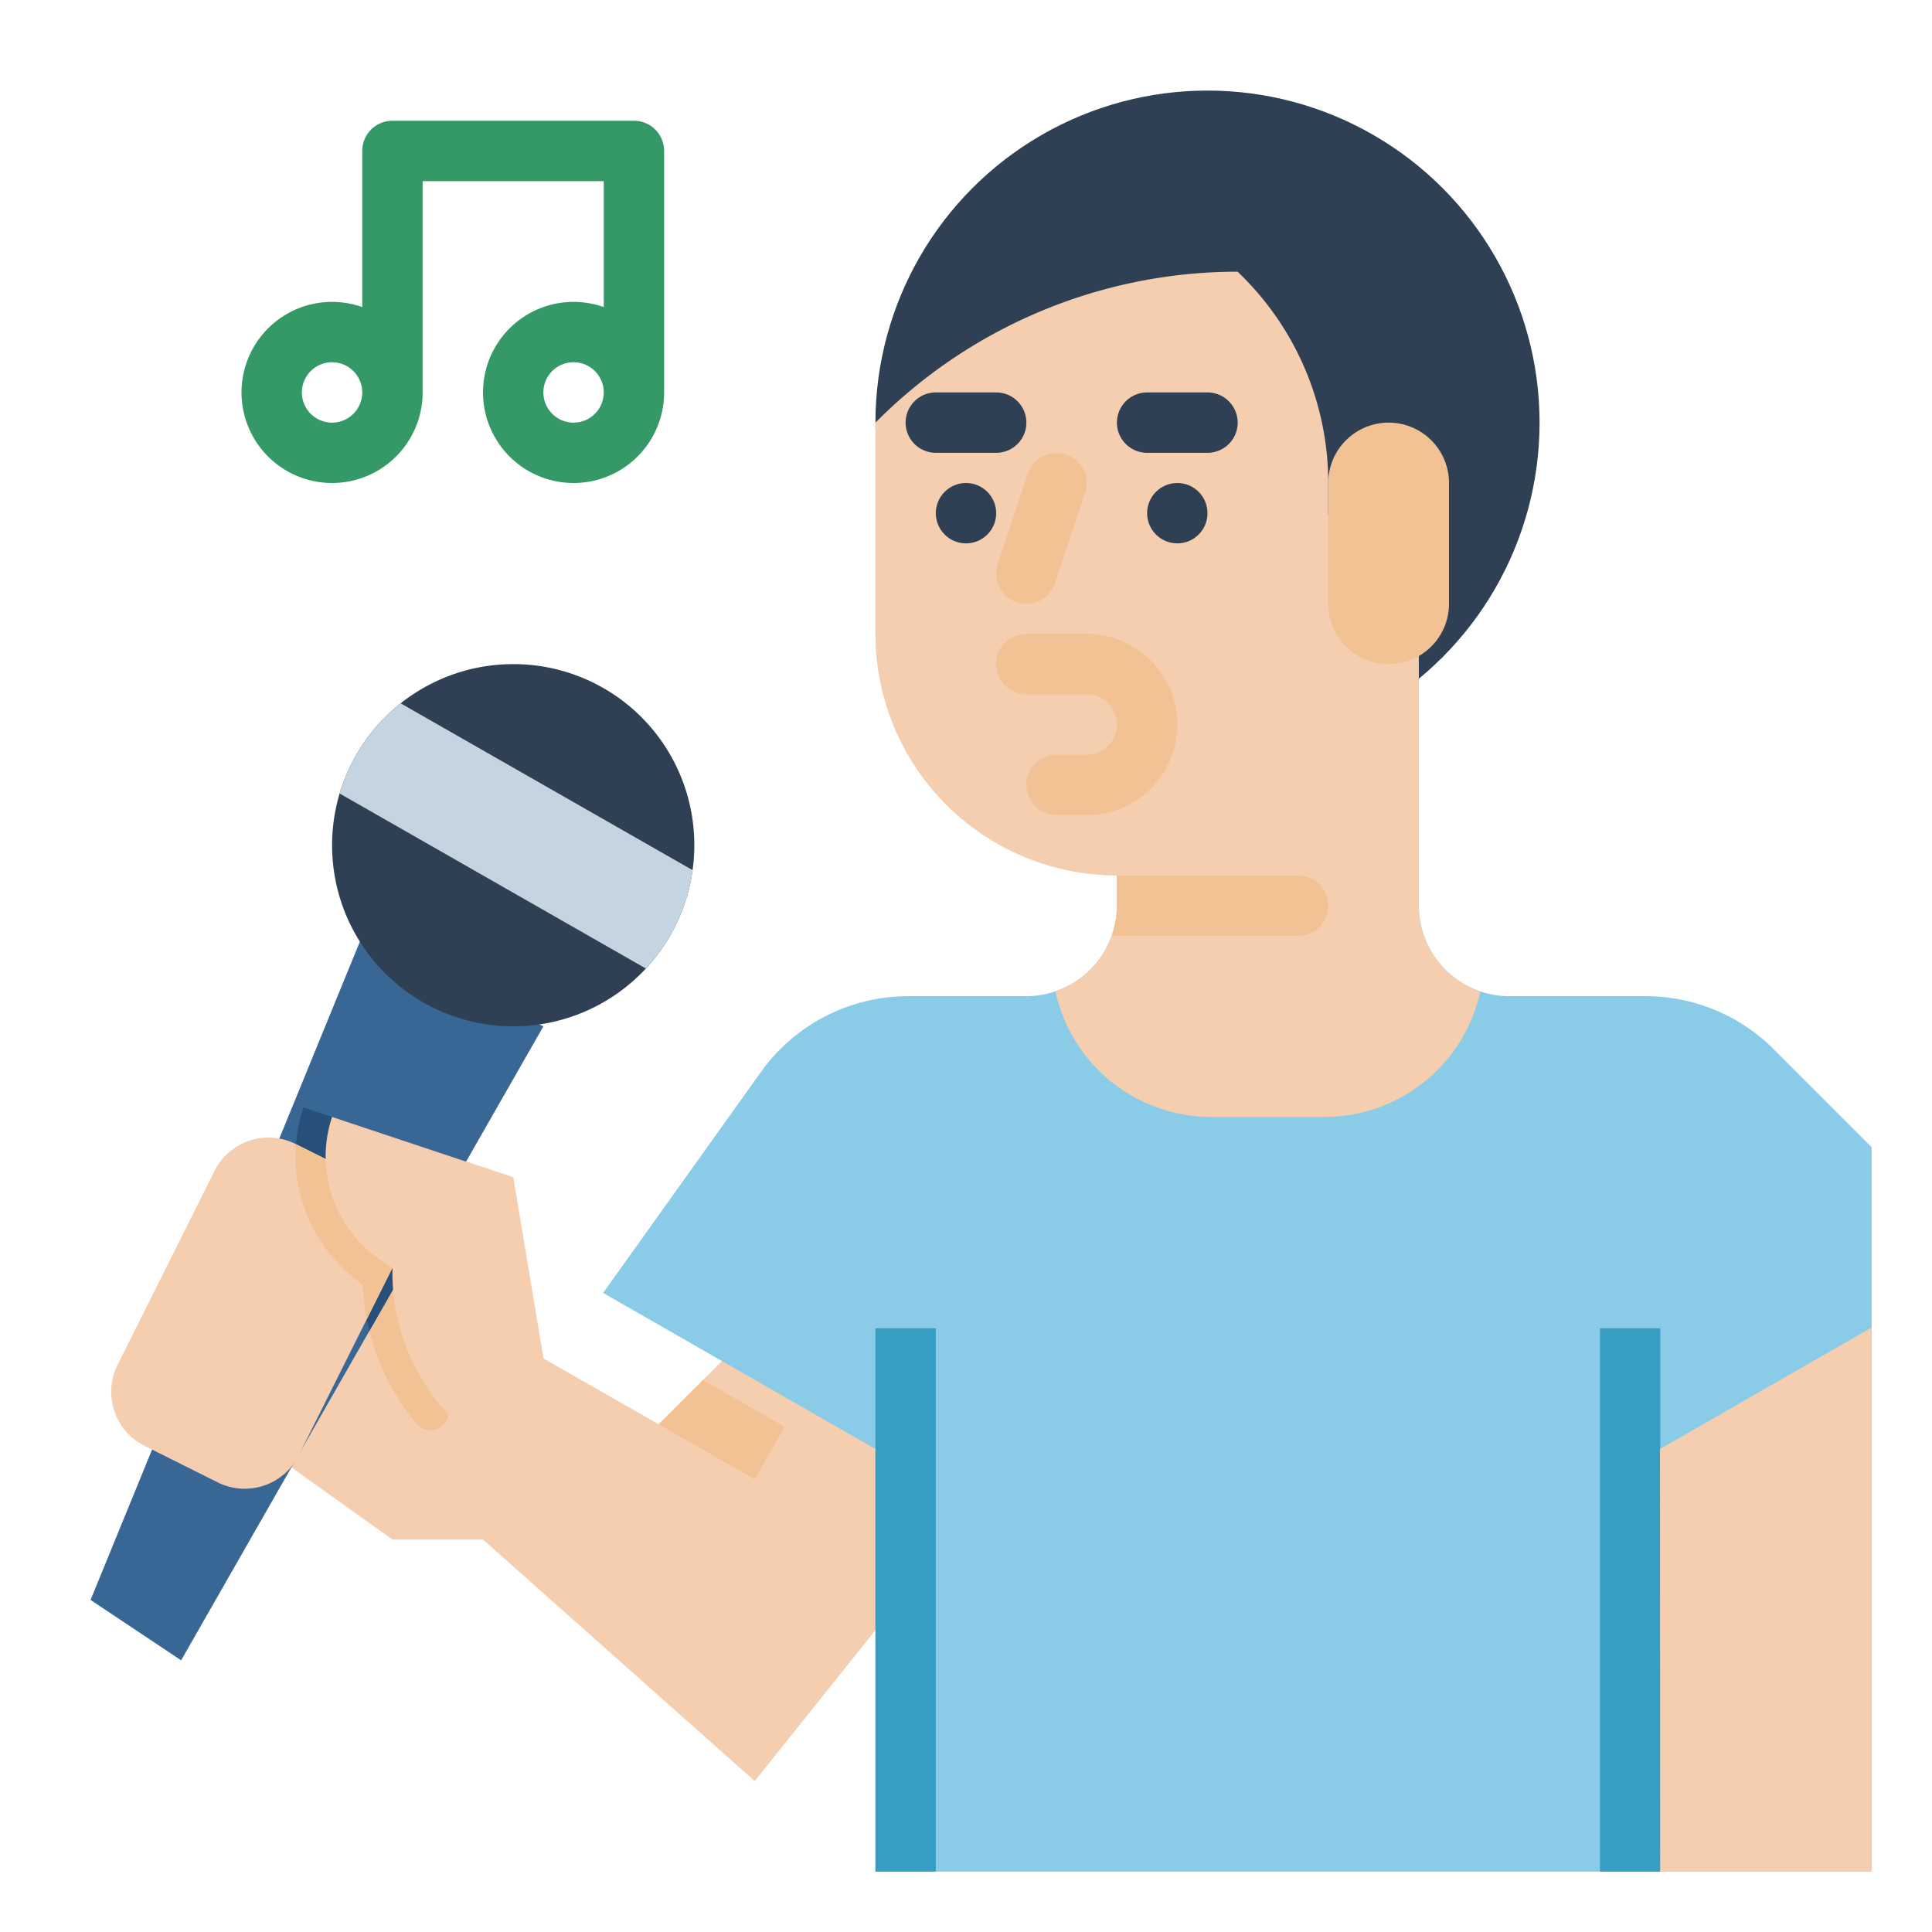 <svg height="512" viewBox="0 0 512 512" width="512" xmlns="http://www.w3.org/2000/svg"><g id="Flat"><path d="m240 376v46l-40 50-72-64h-24l-56-40 30.25-21.25 7.83-16.24 14.59-30.29 35.33 11.78 8 48 30.55 17.45 17.45-17.45 3-4.75z" fill="#f4ceaf"/><path d="m116.731 378.179a4.857 4.857 0 0 1 -6.437-.958 62.168 62.168 0 0 1 -14.224-36.901 40.688 40.688 0 0 1 -9.99-9.81l4.092-8.496 13.828 13.986 14.541 36.352a4.842 4.842 0 0 1 -1.81 5.827z" fill="#f2c194"/><path d="m496 304v192h-264v-112l-72.17-41.36 41.81-58.54a48.014 48.014 0 0 1 39.06-20.1h31.24a24.065 24.065 0 0 0 24.06-24.06v-62.25l80-1.69v64a23.986 23.986 0 0 0 16.32 22.73 23.518 23.518 0 0 0 7.68 1.27h36.12a48.003 48.003 0 0 1 33.94 14.06z" fill="#8acce7"/><circle cx="320" cy="112" fill="#2f4054" r="88"/><path d="m392.32 262.73-.32 1.27a42.243 42.243 0 0 1 -40.99 32h-30.02a42.243 42.243 0 0 1 -40.99-32l-.32-1.28a24.03 24.03 0 0 0 14.93-14.74 23.784 23.784 0 0 0 1.39-8.04v-102.25l80-1.69v104a23.986 23.986 0 0 0 16.32 22.73z" fill="#f4ceaf"/><path d="m352 128a16 16 0 0 1 16-16 16 16 0 0 1 16 16v32a16 16 0 0 1 -16 16 16 16 0 0 1 -16-16z" fill="#f2c194"/><path d="m352 232h-56a64 64 0 0 1 -64-64v-56l.402-.402a135.196 135.196 0 0 1 95.598-39.598h0l1.373 1.373a77.255 77.255 0 0 1 22.627 54.627z" fill="#f4ceaf"/><path d="m352 232v16h-56c-.46 0-.93 0-1.39-.02a23.784 23.784 0 0 0 1.39-8.04v-7.94z" fill="#f4ceaf"/><path d="m264 120h-16a8 8 0 0 1 0-16h16a8 8 0 0 1 0 16z" fill="#2f4054"/><path d="m320 120h-16a8 8 0 0 1 0-16h16a8 8 0 0 1 0 16z" fill="#2f4054"/><path d="m272.001 160.002a8.004 8.004 0 0 1 -7.591-10.532l8-24a8.001 8.001 0 0 1 15.18 5.061l-8 24a8.005 8.005 0 0 1 -7.589 5.472z" fill="#f2c194"/><circle cx="256" cy="136" fill="#2f4054" r="8"/><circle cx="312" cy="136" fill="#2f4054" r="8"/><path d="m288 216h-8a8 8 0 0 1 0-16h8a8 8 0 0 0 0-16h-16a8 8 0 0 1 0-16h16a24 24 0 0 1 0 48z" fill="#f2c194"/><path d="m352 240a8 8 0 0 1 -8 8h-48c-.46 0-.93 0-1.39-.02a23.784 23.784 0 0 0 1.39-8.04v-7.94h48a8 8 0 0 1 8 8z" fill="#f2c194"/><path d="m232 352h16v144h-16z" fill="#379ec3"/><path d="m207.94 378.11-7.94 13.89-25.45-14.55 11.72-11.72z" fill="#f2c194"/><path d="m144 272-16.43 28.75-29.68 51.95-49.89 87.3-24-16 72-176z" fill="#396795"/><path d="m184 224a47.997 47.997 0 1 1 -48-48 47.918 47.918 0 0 1 48 48z" fill="#2f4054"/><path d="m183.55 230.6a47.694 47.694 0 0 1 -12.39 26.06l-81.17-46.38a47.976 47.976 0 0 1 16.19-23.89z" fill="#c4d4e0"/><path d="m424 352h16v144h-16z" fill="#379ec3"/><path d="m440 496-.086-112 56.086-32.191v144.191z" fill="#f4ceaf"/><path d="m123.52 307.84-25.63 44.86a62.241 62.241 0 0 1 -1.82-12.38 41.216 41.216 0 0 1 -15.66-46.85z" fill="#26507a"/><path d="m168 32h-64a8 8 0 0 0 -8 8v41.376a23.998 23.998 0 1 0 16 22.624v-56h48v33.376a23.998 23.998 0 1 0 16 22.624v-64a8 8 0 0 0 -8-8zm-80 80a8 8 0 1 1 8-8 8.009 8.009 0 0 1 -8 8zm64 0a8 8 0 1 1 8-8 8.009 8.009 0 0 1 -8 8z" fill="#349966"/><path d="m104.84 334.31-7.65 15.3-18.03 36.08a16.002 16.002 0 0 1 -21.47 7.15l-19.38-9.68a16.002 16.002 0 0 1 -7.15-21.47l25.68-51.38a16.002 16.002 0 0 1 21.47-7.15l.13.06 19.25 9.62a16.002 16.002 0 0 1 7.15 21.47z" fill="#f4ceaf"/><path d="m104.84 334.31-7.65 15.3a62.211 62.211 0 0 1 -1.12-9.29 41.229 41.229 0 0 1 -17.63-37.1l19.25 9.62a16.002 16.002 0 0 1 7.15 21.47z" fill="#f2c194"/><path d="m144 360-8-48-48-16a33.122 33.122 0 0 0 13.049 38.033l2.951 1.967v1.373a54.627 54.627 0 0 0 16 38.627z" fill="#f4ceaf"/></g></svg>